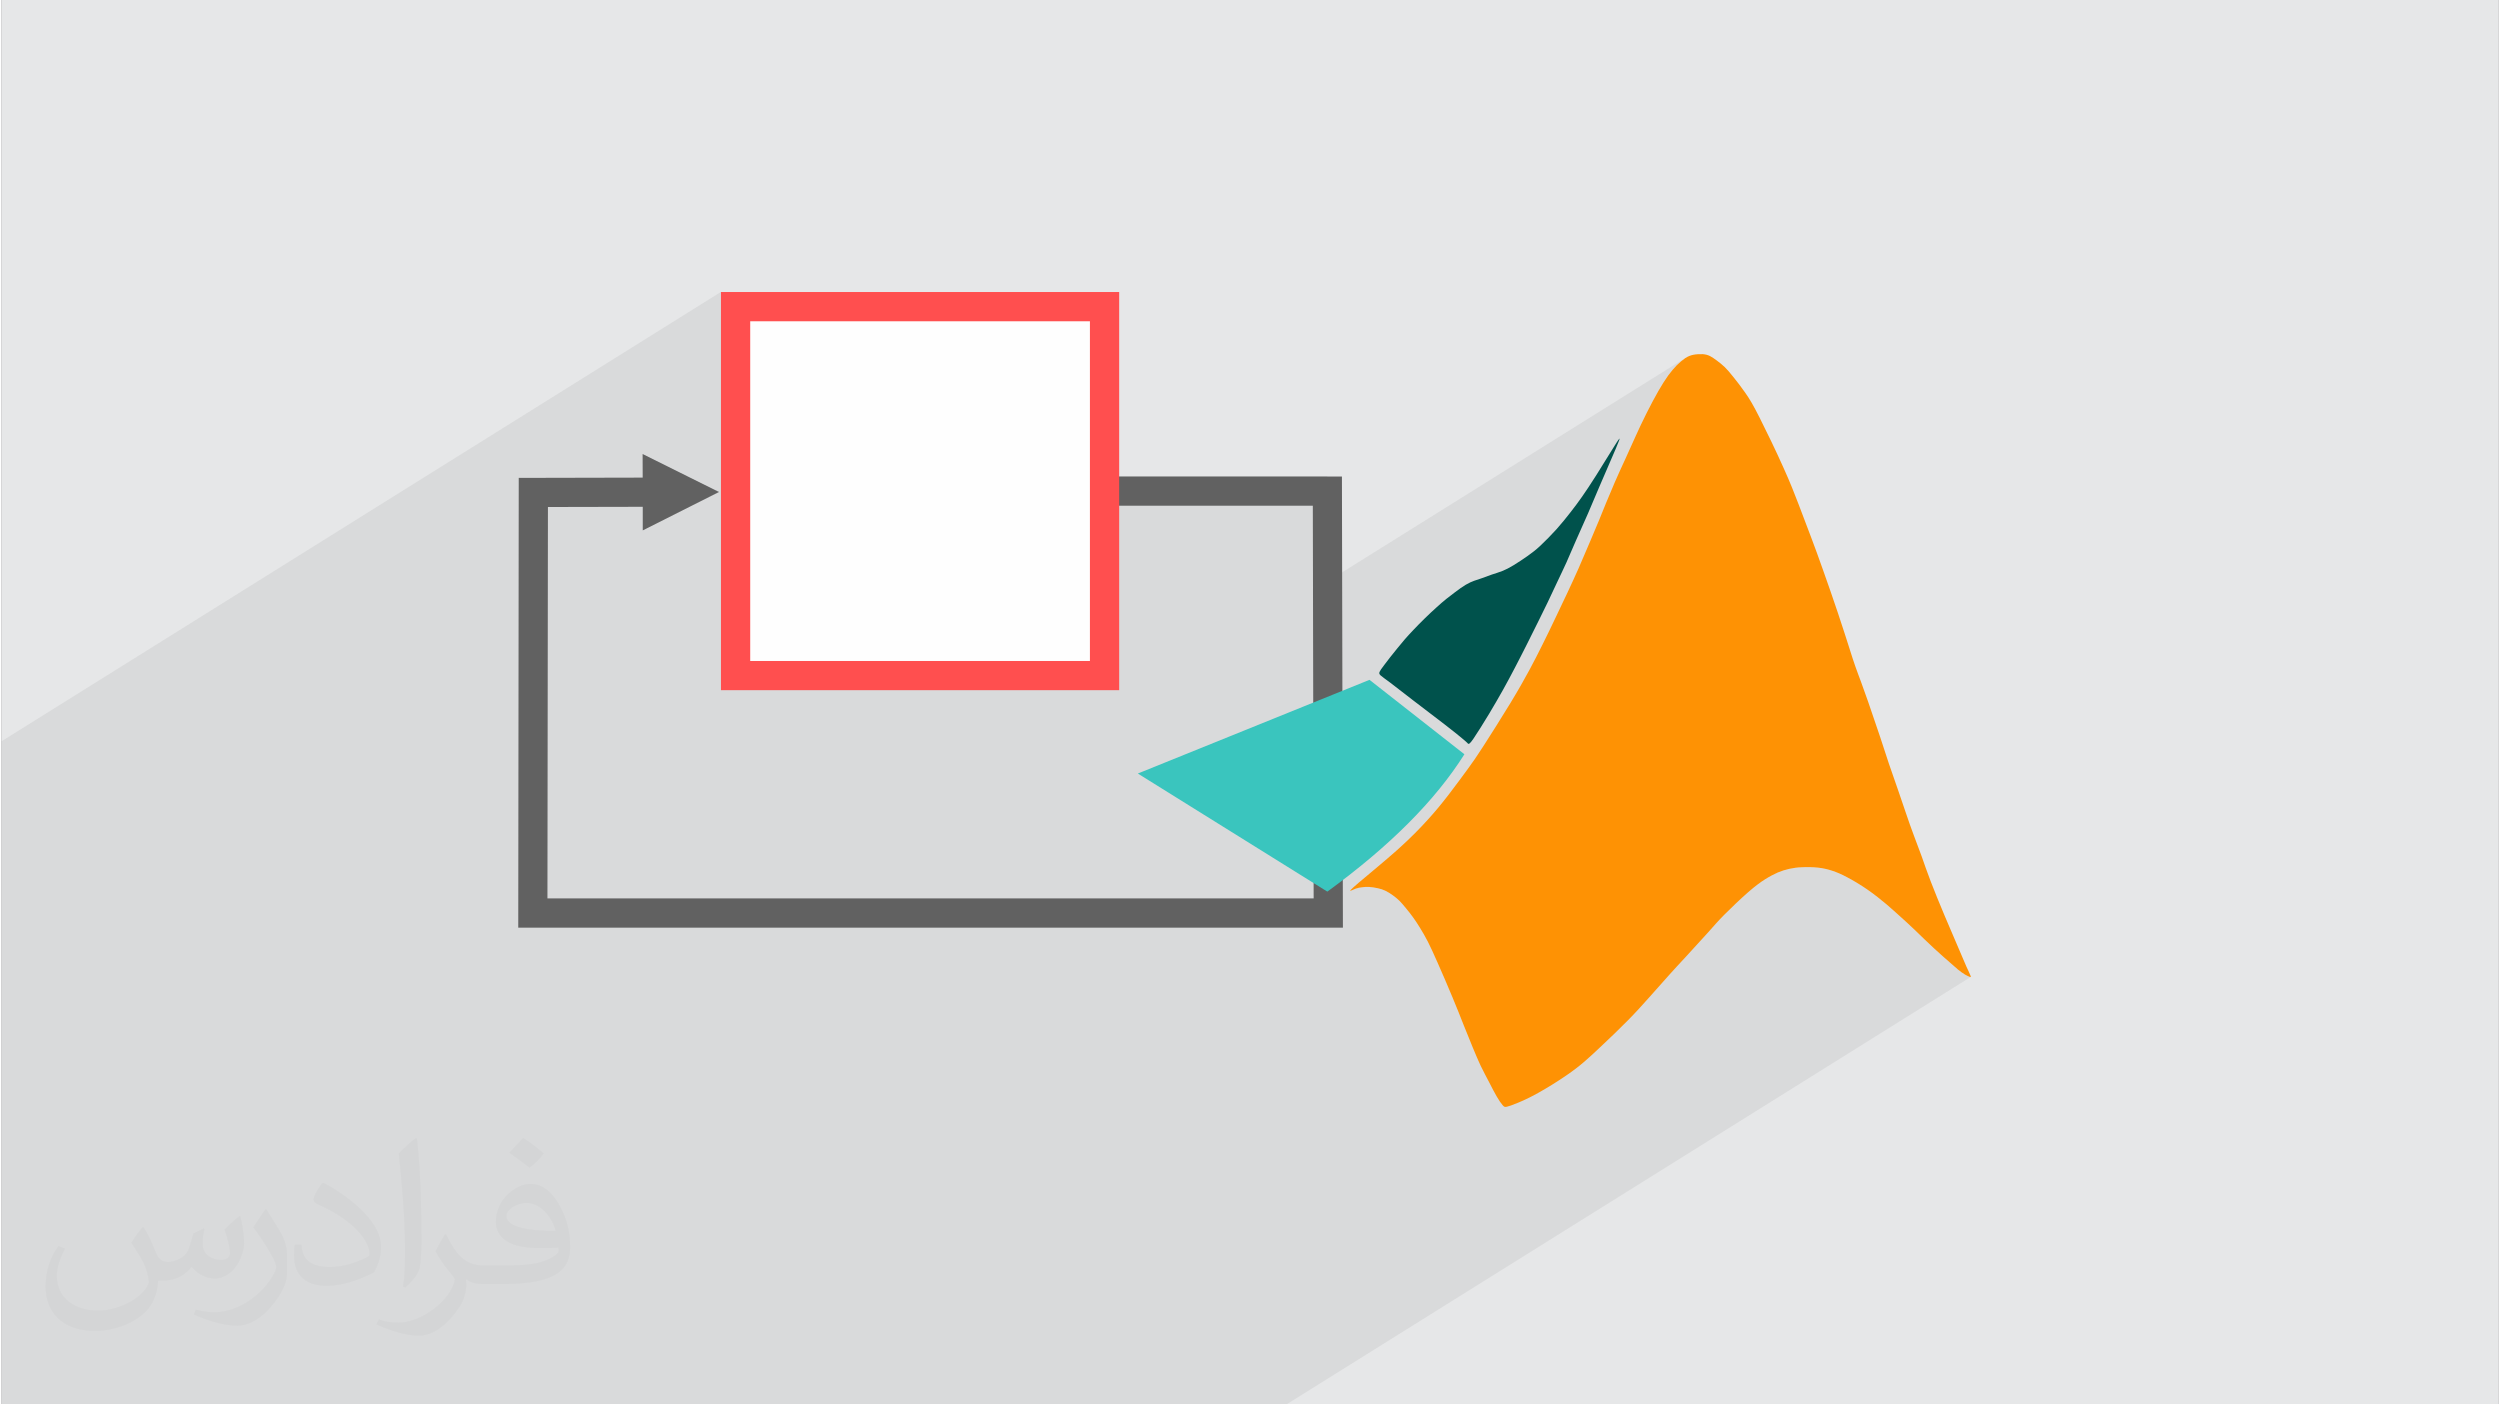 <?xml version="1.0" encoding="UTF-8"?>
<!DOCTYPE svg PUBLIC "-//W3C//DTD SVG 1.0//EN" "http://www.w3.org/TR/2001/REC-SVG-20010904/DTD/svg10.dtd">
<!-- Creator: CorelDRAW 2017 -->
<svg xmlns="http://www.w3.org/2000/svg" xml:space="preserve" width="356px" height="200px" version="1.0" shape-rendering="geometricPrecision" text-rendering="geometricPrecision" image-rendering="optimizeQuality" fill-rule="evenodd" clip-rule="evenodd"
viewBox="0 0 35757 20114"
 xmlns:xlink="http://www.w3.org/1999/xlink">
 <rect x="0" y="0" width="35757" height="20114" fill="#808080" stroke="none"/>
 <g id="Layer_x0020_1">
  <g id="_2198056071664">
   <path fill="#E6E7E8" d="M0 0l35757 0 0 20114 -35757 0 0 -20114z"/>
   <path fill="#373435" fill-opacity="0.031" d="M2032 17576c68,104 112,203 156,313 32,64 49,184 200,184 43,0 107,-15 163,-46 63,-33 112,-83 136,-159l61 -203 146 -72 10 10c-20,77 -25,149 -25,207 0,170 146,234 263,234 68,0 129,-33 129,-95 0,-81 -34,-218 -78,-340 68,-68 137,-136 214,-192l13 6c34,145 53,288 53,383 0,93 -41,196 -75,265 -71,132 -195,238 -346,238 -114,0 -241,-58 -328,-164l-5 0c-83,102 -210,195 -414,195l-63 0c-10,134 -39,229 -83,314 -122,238 -482,406 -820,406 -473,0 -709,-273 -709,-636 0,-223 73,-432 185,-579l93 37c-71,135 -117,263 -117,387 0,339 275,501 594,501 294,0 660,-188 725,-406 -24,-238 -114,-349 -251,-566 42,-73 95,-145 161,-222l12 0zm5438 -1278c100,62 197,136 292,221 -53,74 -119,143 -202,203 -95,-77 -190,-143 -287,-213 66,-75 132,-147 197,-211zm51 929c-160,0 -292,105 -292,184 0,167 322,219 706,217 -49,-197 -216,-401 -414,-401zm-360 897c209,0 392,-6 531,-41 155,-39 287,-118 287,-172 0,-14 0,-31 -5,-45 -88,8 -187,8 -275,8 -282,0 -499,-64 -584,-223 -22,-44 -37,-93 -37,-149 0,-153 66,-304 183,-408 97,-85 204,-139 314,-139 197,0 355,160 465,410 61,137 102,294 102,493 0,132 -36,244 -119,326 -154,149 -436,205 -869,205l-197 0 0 0 -51 0c-107,0 -185,-18 -246,-66l-10 0c2,25 5,50 5,72 0,98 -32,222 -98,321 -192,288 -401,412 -581,412 -183,0 -407,-71 -609,-161l37 -71c66,27 156,46 280,46 326,0 754,-315 808,-621 -12,-25 -34,-58 -66,-93 -95,-114 -156,-209 -212,-308 49,-96 93,-172 134,-240l17 -2c139,283 266,446 548,446l44 0 0 0 204 0zm-1412 300c24,-130 27,-277 27,-413l0 -203c0,-379 -49,-929 -88,-1287 68,-74 163,-161 239,-219l21 6c52,451 64,974 64,1456 0,127 -5,251 -17,342 -8,114 -73,201 -215,333l-31 -15zm-1454 -598c8,178 95,319 399,319 190,0 351,-50 529,-134 31,-15 48,-34 48,-50 0,-112 -85,-259 -229,-393 -138,-126 -323,-238 -496,-313 -59,-24 -78,-51 -78,-76 0,-52 68,-159 124,-236l20 -2c197,103 418,257 581,428 149,158 241,317 241,491 0,128 -39,250 -102,362 -216,109 -448,192 -677,192 -277,0 -467,-130 -467,-437 0,-33 0,-84 12,-151l95 0zm-502 -504l173 279c63,103 122,215 122,393l0 228c0,184 -117,380 -307,575 -149,132 -280,188 -402,188 -180,0 -387,-56 -625,-159l26 -71c76,21 164,38 271,38 343,-2 693,-253 854,-559 19,-35 27,-68 27,-91 0,-35 -20,-74 -34,-110 -88,-165 -185,-316 -292,-455 56,-89 112,-174 172,-258l15 2z"/>
   <path fill="#373435" fill-opacity="0.078" d="M7541 20114l24 0 59 0 95 0 148 0 170 0 212 0 27 0 197 0 256 0 307 0 338 0 446 0 607 0 1016 0 786 0 658 0 327 0 27 0 80 0 95 0 50 0 245 0 218 0 53 0 357 0 11 0 289 0 93 0 64 0 66 0 10 0 45 0 615 0 474 0 522 0 687 0 542 0 287 0 216 0 121 0 17 0 9802 -6123 -2 1 -3 0 -4 -1 -5 -1 -6 -2 -7 -3 -7 -3 -9 -4 -9 -4 -9 -5 -10 -6 -11 -6 -12 -8 -12 -8 -13 -8 -12 -9 -13 -9 -13 -10 -13 -10 -13 -10 -13 -11 -13 -10 -13 -12 -13 -12 -15 -13 -16 -14 -17 -16 -20 -17 -21 -19 -24 -20 -26 -23 -28 -24 -29 -26 -30 -27 -32 -29 -33 -31 -34 -31 -35 -33 -35 -34 -34 -33 -35 -34 -34 -32 -33 -32 -31 -30 -31 -29 -28 -27 -28 -26 -26 -25 -26 -23 -24 -22 -24 -22 -24 -21 -23 -21 -23 -21 -23 -20 -23 -21 -24 -22 -26 -22 -26 -23 -28 -24 -30 -24 -31 -26 -32 -27 -34 -27 -36 -27 -36 -27 -37 -28 -38 -26 -38 -26 -38 -25 -39 -25 -37 -23 -38 -22 -36 -21 -34 -19 -33 -17 -31 -16 -29 -14 -27 -13 -26 -12 -25 -11 -25 -9 -23 -9 -24 -8 -24 -8 -23 -7 -24 -6 -25 -6 -25 -5 -26 -5 -26 -4 -28 -4 -28 -3 -30 -2 -30 -1 -29 -2 -30 0 -30 0 -28 1 -28 1 -26 1 -25 2 -24 2 -22 3 -23 3 -21 4 -21 4 -21 4 -20 5 -20 5 -20 5 -20 7 -21 6 -20 8 -21 8 -22 8 -21 10 -22 10 -22 11 -23 12 -23 13 -24 13 -24 14 -4141 2587 -12 -27 -14 -32 -14 -33 -14 -34 -15 -36 -15 -37 -16 -39 -16 -40 -17 -41 -17 -42 -17 -42 -17 -43 -18 -44 -17 -43 -17 -45 -19 -45 -18 -47 -20 -49 -20 -51 -23 -55 -24 -57 -25 -62 -27 -64 -29 -66 -28 -66 -28 -65 -28 -63 -26 -59 -24 -55 -22 -50 -20 -45 -18 -40 -17 -37 -15 -33 -15 -31 -15 -30 -14 -28 -15 -28 -15 -28 -15 -27 -14 -26 -15 -26 -15 -25 -14 -23 -14 -23 -13 -21 -13 -21 -12 -19 -13 -18 -12 -18 -12 -18 -12 -17 -12 -17 -13 -17 -12 -17 -13 -16 -13 -17 -13 -16 -12 -16 -12 -15 -13 -15 -11 -15 -12 -13 -11 -14 -12 -13 -11 -12 -11 -13 -11 -11 -11 -12 -12 -11 -12 -11 -11 -10 -12 -10 -12 -10 -12 -10 -13 -9 -12 -9 -14 -10 -13 -9 -13 -9 -14 -8 -13 -8 -14 -8 -13 -7 -14 -7 -13 -6 -14 -6 -13 -5 -14 -4 -14 -4 -14 -4 -14 -4 -14 -3 -15 -3 -16 -3 -15 -3 -15 -2 -16 -2 -15 -2 -14 -2 -15 -1 -14 0 -13 -1 -13 1 -13 0 -13 1 -12 1 -12 1 -12 2 -12 1 -11 2 -12 2 -11 2 -12 3 -11 3 -12 3 -11 4 -11 5 -11 5 -11 4 -10 5 -9 4 -8 4 -7 2 -6 2 -4 0 0 -2 3 -6 8 -9 15 -15 22 -21 31 -27 41 -36 52 -44 62 -51 68 -57 73 -62 77 -64 77 -67 76 -66 74 -64 68 -63 64 -59 59 -57 56 -55 51 -52 49 -51 45 -48 43 -47 40 -45 39 -44 37 -44 37 -43 35 -44 36 -44 35 -45 37 -47 37 -49 38 -49 37 -50 37 -50 36 -48 34 -46 31 -44 30 -40 26 -36 24 -33 23 -33 23 -33 25 -36 26 -41 31 -46 35 -54 41 -64 46 -71 49 -78 52 -81 52 -84 52 -84 51 -82 48 -79 45 -74 41 -69 37 -65 35 -61 32 -57 31 -54 28 -52 27 -49 25 -47 24 -46 24 -46 23 -44 22 -44 23 -44 22 -44 22 -45 23 -46 23 -46 23 -47 23 -48 23 -48 23 -48 23 -48 23 -48 22 -47 23 -46 22 -47 22 -45 21 -45 21 -45 21 -44 20 -43 21 -43 19 -43 20 -43 20 -43 20 -43 20 -45 20 -45 21 -47 21 -48 21 -49 21 -50 21 -50 21 -49 21 -48 20 -48 20 -45 18 -44 18 -41 17 -40 16 -37 15 -36 15 -35 14 -34 13 -32 13 -32 13 -31 13 -31 12 -31 13 -30 12 -32 13 -31 13 -33 14 -33 14 -35 15 -35 15 -37 15 -37 17 -38 17 -39 17 -40 18 -40 18 -41 18 -41 19 -42 19 -41 19 -41 19 -41 18 -40 18 -39 17 -39 18 -39 17 -38 17 -38 17 -39 18 -40 19 -40 19 -42 19 -42 20 -42 20 -44 21 -44 21 -44 22 -44 22 -44 22 -43 22 -43 22 -42 21 -41 22 -40 21 -39 21 -37 20 -36 19 -33 19 -32 19 -29 17 -29 17 -27 17 -25 17 -24 16 -23 16 -21 16 -21 15 -19 15 -19 16 -18 15 -17 16 -16 15 -16 15 -15 16 -14 15 -14 16 -13 15 -12 14 -12 15 -10 14 -10 -5333 3331 -2 -1216 -2983 0 0 -419 -4230 2642 -844 0 0 -4865 -209 131 0 -340 -210 130 0 -340 -10302 6435 0 340 0 340 0 173 0 678 0 88 0 338 0 418 0 339 0 133 0 2698 0 78 0 79 0 370 0 419 0 798 0 1065 0 229 0 340 0 340 0 234 120 0 40 0 111 0 215 0 343 0 195 0 94 0 100 0 315 0 44 0 228 0 14 0 134 0 58 0 161 0 20 0 5 0 74 0 29 0 45 0 53 0 11 0 49 0 141 0 55 0 189 0 91 0 17 0 76 0 308 0 70 0 403 0 263 0 145 0 423 0 391 0 50 0 444 0 188 0 135 0 11 0 9 0 263 0 287 0 322 0 274 0 173 0 41 0 42 0 203 0 69 0z"/>
   <g>
    <g>
     <rect fill="#FEFEFE" x="10512" y="4392" width="5284" height="5284"/>
     <path fill="#616161" fill-rule="nonzero" d="M18986 6824l-3191 0 0 419 2983 0 12 5623 -10973 0 7 -5605 1358 -3 0 338 1092 -550 -1094 -544 1 338 -1775 4 -7 6441 11810 0 -14 -6461 -209 0z"/>
     <path fill="#FF4F4F" fill-rule="nonzero" d="M10512 4182l5493 0 0 5702 -5703 0 0 -5702 210 0zm5074 419l-4865 0 0 4865 4865 0 0 -4865z"/>
    </g>
    <g>
     <path fill="#3AC5BE" d="M19590 9736l1359 1066c-417,662 -1070,1317 -1963,1967l-2714 -1691 3318 -1342z"/>
     <path fill="#00524C" d="M21075 10584c52,-75 148,-230 227,-360 78,-131 139,-236 199,-343 59,-106 117,-214 172,-320 56,-106 109,-212 169,-330 58,-117 124,-247 174,-349 51,-102 87,-176 127,-259 40,-85 84,-180 129,-274 45,-96 91,-190 136,-289 44,-100 88,-203 140,-322 53,-120 114,-254 171,-385 57,-131 110,-257 162,-381 53,-124 104,-243 158,-366 53,-123 108,-248 126,-299 18,-50 -1,-26 -66,78 -66,104 -177,287 -263,423 -86,136 -146,225 -201,304 -56,80 -108,150 -167,225 -57,74 -122,154 -198,240 -76,84 -163,173 -232,237 -68,64 -118,101 -181,146 -65,46 -143,98 -206,136 -62,38 -109,61 -158,81 -49,19 -100,35 -150,51 -51,18 -100,37 -143,52 -43,14 -77,25 -113,38 -35,13 -72,29 -118,56 -46,27 -99,65 -166,116 -68,50 -148,112 -252,207 -105,94 -234,220 -332,324 -99,103 -166,183 -235,269 -69,84 -140,175 -182,232 -43,56 -59,80 -67,98 -8,18 -9,31 12,51 21,20 63,48 139,105 76,58 186,144 329,254 143,109 319,242 454,347 135,104 229,181 277,222 49,42 52,48 54,51 2,2 2,0 7,2 5,2 15,7 68,-68l0 0z"/>
     <path fill="#FE9204" d="M19318 12758c12,-3 43,-19 73,-31 30,-11 61,-17 92,-20 31,-5 65,-7 102,-5 38,3 81,9 121,18 39,8 74,19 110,36 36,18 73,40 108,66 34,24 65,50 96,80 29,30 59,64 90,103 33,39 68,84 101,129 33,45 63,91 99,149 37,59 78,131 117,206 38,75 74,154 136,294 62,140 149,340 215,500 67,159 112,276 158,392 47,116 93,231 133,328 40,97 74,177 113,260 40,83 86,168 125,243 39,75 72,141 105,197 32,56 64,102 86,126 22,25 32,27 61,20 29,-7 76,-22 149,-53 74,-30 172,-74 299,-145 126,-70 280,-166 395,-245 114,-78 191,-138 264,-201 74,-63 144,-129 252,-231 108,-101 253,-240 371,-360 118,-119 207,-219 308,-332 100,-113 210,-238 291,-327 80,-90 132,-144 227,-247 94,-102 232,-253 324,-355 91,-102 137,-157 231,-252 94,-95 237,-231 343,-324 107,-93 177,-143 242,-184 65,-41 127,-73 183,-98 58,-24 110,-40 164,-52 55,-12 112,-21 183,-23 72,-4 158,-2 233,6 75,9 138,24 201,45 63,21 126,47 210,92 85,44 192,108 293,178 102,70 197,148 274,212 77,66 134,118 196,174 62,56 128,115 211,195 82,78 181,177 271,259 89,83 168,151 223,199 55,48 86,77 120,105 34,28 70,53 101,72 30,18 53,27 68,33 14,5 20,5 11,-18 -8,-22 -31,-68 -60,-132 -29,-66 -64,-150 -117,-273 -52,-123 -123,-285 -194,-454 -71,-168 -143,-345 -198,-488 -55,-144 -94,-256 -129,-357 -37,-101 -73,-193 -111,-297 -39,-103 -80,-220 -116,-327 -38,-107 -70,-206 -111,-325 -41,-120 -91,-260 -133,-383 -41,-123 -74,-229 -126,-384 -52,-155 -122,-360 -170,-499 -49,-139 -75,-212 -103,-288 -28,-76 -58,-153 -83,-226 -25,-71 -46,-136 -84,-257 -38,-120 -95,-297 -163,-501 -68,-203 -148,-433 -213,-615 -64,-181 -112,-314 -169,-464 -57,-151 -120,-319 -181,-477 -61,-158 -117,-305 -218,-528 -100,-225 -245,-525 -341,-715 -96,-190 -145,-270 -203,-353 -57,-83 -123,-168 -174,-231 -51,-64 -87,-106 -124,-142 -38,-36 -76,-66 -111,-92 -36,-26 -67,-49 -99,-65 -31,-15 -63,-24 -104,-27 -42,-2 -94,1 -135,9 -43,9 -76,23 -114,47 -37,25 -78,60 -120,100 -41,42 -81,89 -124,147 -43,59 -88,131 -141,222 -53,93 -113,205 -171,321 -59,117 -115,237 -164,346 -50,109 -93,206 -141,312 -49,106 -102,221 -148,327 -47,108 -88,206 -124,294 -35,88 -66,165 -102,251 -35,85 -76,180 -126,299 -51,118 -111,261 -166,387 -56,127 -107,236 -161,352 -54,115 -111,236 -172,362 -61,127 -123,259 -184,379 -60,121 -116,231 -185,360 -70,128 -152,277 -276,481 -124,204 -289,465 -391,623 -101,157 -140,211 -213,312 -74,101 -182,249 -280,376 -98,127 -185,234 -296,356 -111,123 -246,262 -435,432 -190,169 -434,369 -559,475 -124,106 -129,118 -116,116l0 0z"/>
    </g>
   </g>
  </g>
 </g>
</svg>
